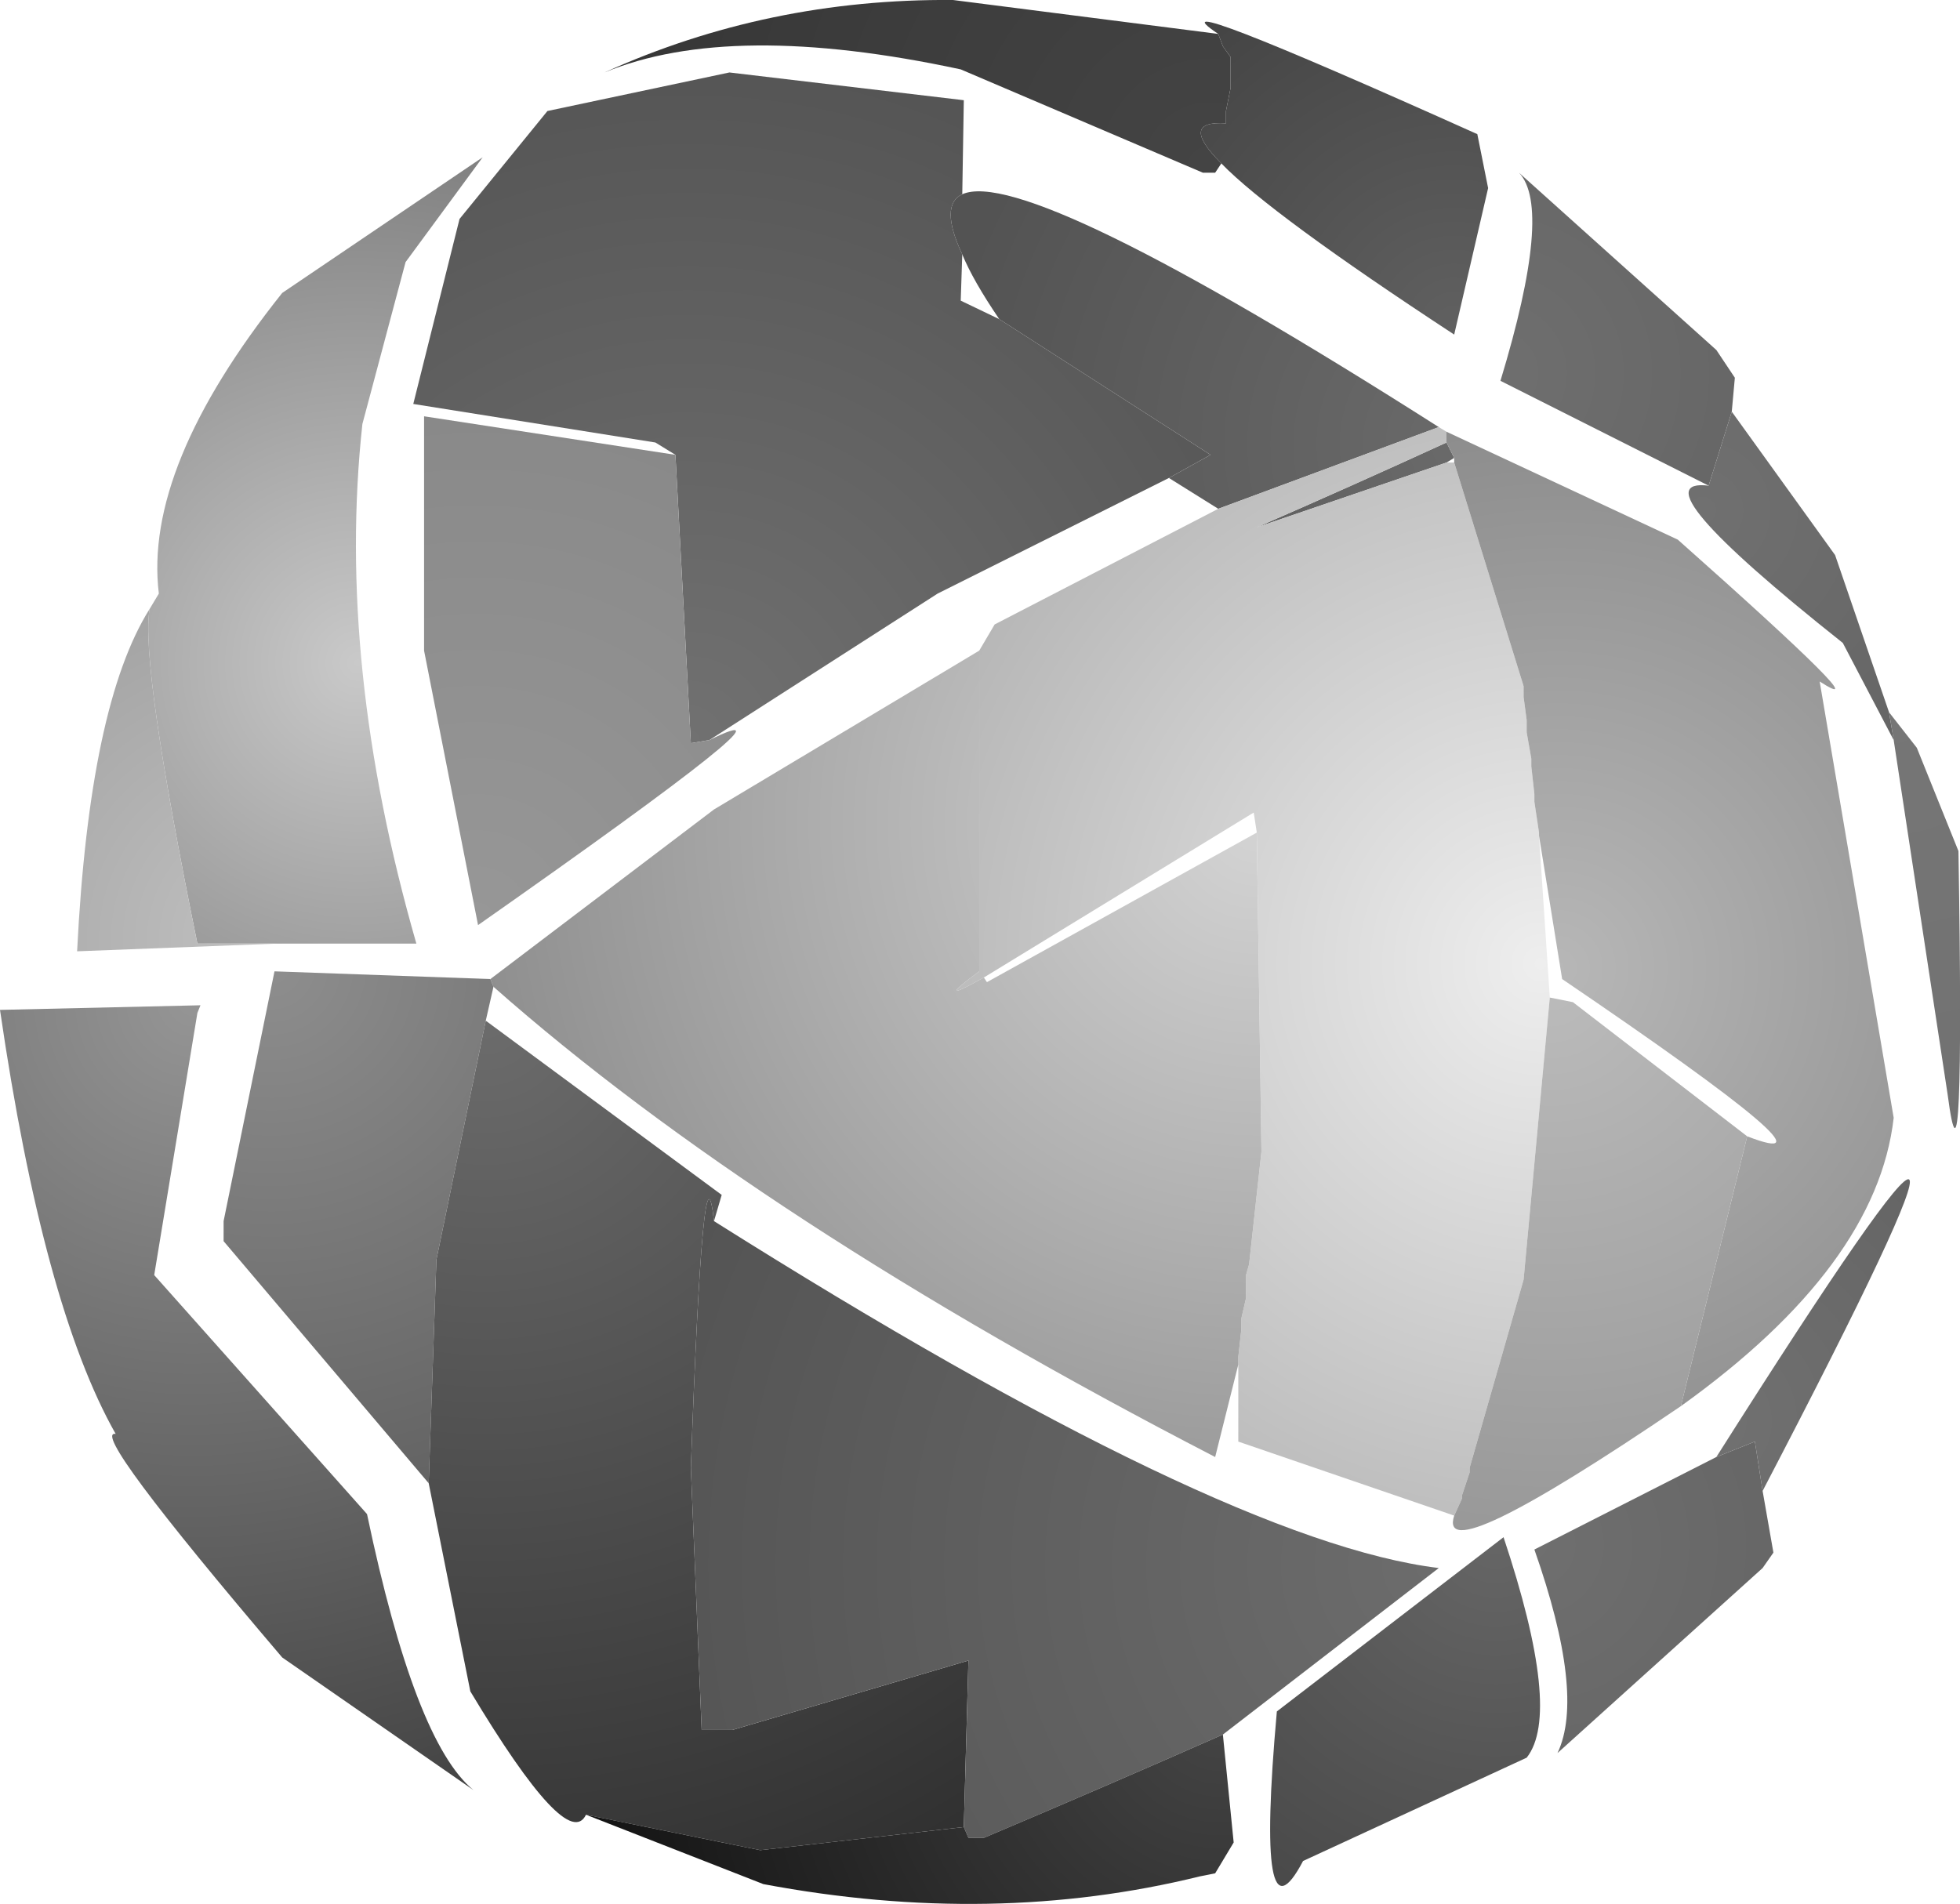 <?xml version="1.0" encoding="UTF-8" standalone="no"?>
<svg xmlns:xlink="http://www.w3.org/1999/xlink" height="61.75px" width="63.55px" xmlns="http://www.w3.org/2000/svg">
  <g transform="matrix(1.0, 0.0, 0.0, 1.0, -27.85, -8.0)">
    <path d="M67.35 9.1 L67.5 9.5 67.75 9.85 67.75 10.85 67.6 11.6 67.6 12.0 Q66.05 11.9 67.45 13.3 L67.25 13.6 66.85 13.6 59.0 10.25 Q51.55 8.65 47.45 10.35 52.75 7.95 58.75 8.0 L67.35 9.1" fill="url(#gradient0)" fill-rule="evenodd" stroke="none"/>
    <path d="M67.45 13.3 Q66.05 11.9 67.6 12.0 L67.6 11.6 67.75 10.85 67.75 9.85 67.5 9.5 67.35 9.1 Q64.95 7.5 75.75 12.35 L76.1 14.1 75.0 18.85 Q69.05 14.95 67.45 13.3" fill="url(#gradient1)" fill-rule="evenodd" stroke="none"/>
    <path d="M65.75 23.5 L58.25 27.25 50.85 32.0 50.25 32.1 49.75 22.75 49.1 22.35 41.25 21.1 42.75 15.1 45.6 11.6 51.5 10.35 59.1 11.25 59.05 14.3 Q58.3 14.65 59.05 16.25 L59.0 17.75 60.25 18.35 67.1 22.75 65.75 23.5" fill="url(#gradient2)" fill-rule="evenodd" stroke="none"/>
    <path d="M50.85 32.0 Q54.4 30.25 43.35 38.0 L41.6 29.1 41.6 21.5 49.75 22.75 50.25 32.1 50.85 32.0" fill="url(#gradient3)" fill-rule="evenodd" stroke="none"/>
    <path d="M74.75 22.35 L75.0 22.85 74.75 23.0 68.6 25.1 Q71.7 23.75 74.75 22.35 M67.35 24.5 L65.75 23.5 67.1 22.75 60.25 18.35 Q59.4 17.1 59.05 16.25 58.3 14.65 59.05 14.3 61.15 13.35 74.5 21.85 L67.35 24.5" fill="url(#gradient4)" fill-rule="evenodd" stroke="none"/>
    <path d="M74.75 22.0 L74.75 22.35 Q71.7 23.75 68.6 25.1 L74.75 23.0 75.0 23.0 77.25 30.25 77.25 30.6 77.35 31.35 77.35 31.75 77.5 32.6 77.5 32.85 77.6 33.75 77.6 34.0 77.75 35.0 77.75 35.1 78.1 40.35 77.25 49.5 75.5 55.6 75.5 55.75 75.25 56.5 75.25 56.6 75.0 57.15 68.0 54.75 68.0 52.25 68.0 52.0 68.1 51.1 68.1 50.75 68.25 50.1 68.25 49.35 68.35 49.0 68.75 45.35 68.6 35.0 68.5 34.35 59.75 39.7 Q58.05 40.65 59.6 39.5 L59.6 29.1 60.1 28.25 67.35 24.5 74.5 21.85 74.75 22.0" fill="url(#gradient5)" fill-rule="evenodd" stroke="none"/>
    <path d="M32.7 27.75 L33.0 27.25 Q32.5 23.15 37.0 17.5 L43.5 13.1 41.0 16.5 39.6 21.75 Q38.75 29.55 41.35 38.6 L36.85 38.6 34.25 38.6 Q32.4 29.55 32.7 27.75" fill="url(#gradient6)" fill-rule="evenodd" stroke="none"/>
    <path d="M32.7 27.75 Q32.4 29.55 34.25 38.6 L36.85 38.6 30.35 38.85 Q30.75 30.85 32.7 27.75" fill="url(#gradient7)" fill-rule="evenodd" stroke="none"/>
    <path d="M83.25 23.75 L76.5 20.35 Q78.2 14.75 77.1 13.6 L83.5 19.35 84.1 20.25 84.0 21.35 83.25 23.75" fill="url(#gradient8)" fill-rule="evenodd" stroke="none"/>
    <path d="M83.25 23.75 L84.0 21.35 87.35 26.0 89.1 31.1 89.25 32.0 87.6 28.85 Q80.8 23.45 83.25 23.75" fill="url(#gradient9)" fill-rule="evenodd" stroke="none"/>
    <path d="M89.1 31.1 L90.0 32.25 91.35 35.6 Q91.55 47.7 91.0 43.5 L89.25 32.0 89.1 31.1" fill="url(#gradient10)" fill-rule="evenodd" stroke="none"/>
    <path d="M74.75 22.0 L82.25 25.5 Q88.95 31.45 86.85 30.1 L89.25 44.25 Q88.7 49.05 82.35 53.6 L84.5 44.85 Q88.0 46.2 78.5 39.75 L77.75 35.1 77.75 35.0 77.6 34.0 77.6 33.75 77.5 32.85 77.5 32.6 77.35 31.75 77.35 31.35 77.25 30.6 77.25 30.25 75.0 23.0 75.0 22.85 74.75 22.35 74.75 22.0" fill="url(#gradient11)" fill-rule="evenodd" stroke="none"/>
    <path d="M84.5 44.85 L82.35 53.6 Q74.4 59.0 75.0 57.15 L75.25 56.6 75.25 56.5 75.5 55.75 75.5 55.6 77.25 49.5 78.1 40.35 78.85 40.5 84.5 44.85" fill="url(#gradient12)" fill-rule="evenodd" stroke="none"/>
    <path d="M68.0 52.25 L67.25 55.25 Q52.45 47.6 43.85 40.0 L43.75 39.75 51.0 34.25 59.6 29.1 59.6 39.5 Q58.05 40.65 59.75 39.7 L59.85 39.85 68.6 35.0 68.75 45.35 68.35 49.0 68.25 49.35 68.25 50.1 68.1 50.75 68.1 51.1 68.0 52.0 68.0 52.25" fill="url(#gradient13)" fill-rule="evenodd" stroke="none"/>
    <path d="M43.85 40.0 L43.6 41.1 42.0 48.85 41.75 56.1 35.1 48.25 35.1 47.6 36.75 39.5 43.75 39.75 43.85 40.0" fill="url(#gradient14)" fill-rule="evenodd" stroke="none"/>
    <path d="M43.6 41.1 L51.25 46.75 51.0 47.6 Q50.65 44.4 50.25 55.6 L50.6 64.1 51.6 64.1 59.25 61.85 59.1 67.25 52.5 68.0 46.85 66.85 Q46.25 68.1 43.1 62.85 L41.75 56.1 42.0 48.85 43.6 41.1" fill="url(#gradient15)" fill-rule="evenodd" stroke="none"/>
    <path d="M34.35 40.6 L34.25 40.85 32.85 49.35 39.75 57.1 Q41.3 64.5 43.2 66.05 L37.0 61.75 Q30.7 54.35 31.6 54.5 29.25 50.35 27.85 40.75 L34.35 40.6" fill="url(#gradient16)" fill-rule="evenodd" stroke="none"/>
    <path d="M85.0 56.35 L84.75 54.75 83.5 55.25 Q95.25 36.7 85.0 56.35" fill="url(#gradient17)" fill-rule="evenodd" stroke="none"/>
    <path d="M85.0 56.35 L85.35 58.35 85.0 58.85 78.35 64.85 Q79.25 62.95 77.6 58.25 L83.5 55.25 84.75 54.75 85.0 56.35" fill="url(#gradient18)" fill-rule="evenodd" stroke="none"/>
    <path d="M51.0 47.6 Q67.5 58.0 74.5 58.85 L67.5 64.25 Q63.65 65.95 59.75 67.6 L59.25 67.6 59.1 67.25 59.25 61.85 51.6 64.1 50.6 64.1 50.25 55.6 Q50.65 44.4 51.0 47.6" fill="url(#gradient19)" fill-rule="evenodd" stroke="none"/>
    <path d="M67.5 64.25 L67.85 67.75 67.25 68.75 66.75 68.85 Q60.05 70.5 52.6 69.1 L46.85 66.85 52.5 68.0 59.1 67.25 59.25 67.6 59.75 67.6 Q63.65 65.95 67.5 64.25" fill="url(#gradient20)" fill-rule="evenodd" stroke="none"/>
    <path d="M70.1 68.35 Q68.55 71.3 69.25 63.5 L76.6 57.85 Q78.5 63.55 77.35 65.0 L70.1 68.35" fill="url(#gradient21)" fill-rule="evenodd" stroke="none"/>
  </g>
  <defs>
    <radialGradient cx="0" cy="0" gradientTransform="matrix(0.026, 0.0, 0.0, 0.026, 67.05, 13.45)" gradientUnits="userSpaceOnUse" id="gradient0" r="819.2" spreadMethod="pad">
      <stop offset="0.0" stop-color="#444444"/>
      <stop offset="1.0" stop-color="#353535"/>
    </radialGradient>
    <radialGradient cx="0" cy="0" gradientTransform="matrix(0.015, 0.0, 0.0, 0.015, 75.0, 18.6)" gradientUnits="userSpaceOnUse" id="gradient1" r="819.2" spreadMethod="pad">
      <stop offset="0.0" stop-color="#606060"/>
      <stop offset="1.0" stop-color="#454545"/>
    </radialGradient>
    <radialGradient cx="0" cy="0" gradientTransform="matrix(0.028, 0.0, 0.0, 0.028, 50.15, 32.05)" gradientUnits="userSpaceOnUse" id="gradient2" r="819.2" spreadMethod="pad">
      <stop offset="0.0" stop-color="#717171"/>
      <stop offset="1.0" stop-color="#545454"/>
    </radialGradient>
    <radialGradient cx="0" cy="0" gradientTransform="matrix(0.02, 0.0, 0.0, 0.02, 43.3, 37.85)" gradientUnits="userSpaceOnUse" id="gradient3" r="819.2" spreadMethod="pad">
      <stop offset="0.0" stop-color="#979797"/>
      <stop offset="1.0" stop-color="#898989"/>
    </radialGradient>
    <radialGradient cx="0" cy="0" gradientTransform="matrix(0.021, 0.0, 0.0, 0.021, 75.4, 22.4)" gradientUnits="userSpaceOnUse" id="gradient4" r="819.2" spreadMethod="pad">
      <stop offset="0.0" stop-color="#6a6a6a"/>
      <stop offset="1.0" stop-color="#535353"/>
    </radialGradient>
    <radialGradient cx="0" cy="0" gradientTransform="matrix(0.026, 0.0, 0.0, 0.026, 77.8, 39.25)" gradientUnits="userSpaceOnUse" id="gradient5" r="819.2" spreadMethod="pad">
      <stop offset="0.0" stop-color="#eeeeee"/>
      <stop offset="1.0" stop-color="#b6b6b6"/>
    </radialGradient>
    <radialGradient cx="0" cy="0" gradientTransform="matrix(0.021, 0.0, 0.0, 0.021, 39.45, 29.5)" gradientUnits="userSpaceOnUse" id="gradient6" r="819.2" spreadMethod="pad">
      <stop offset="0.0" stop-color="#c9c9c9"/>
      <stop offset="1.0" stop-color="#7f7f7f"/>
    </radialGradient>
    <radialGradient cx="0" cy="0" gradientTransform="matrix(0.019, 0.0, 0.0, 0.019, 36.7, 38.5)" gradientUnits="userSpaceOnUse" id="gradient7" r="819.2" spreadMethod="pad">
      <stop offset="0.0" stop-color="#c1c1c1"/>
      <stop offset="1.0" stop-color="#999999"/>
    </radialGradient>
    <radialGradient cx="0" cy="0" gradientTransform="matrix(0.009, 0.0, 0.0, 0.009, 76.35, 20.1)" gradientUnits="userSpaceOnUse" id="gradient8" r="819.2" spreadMethod="pad">
      <stop offset="0.0" stop-color="#6f6f6f"/>
      <stop offset="1.0" stop-color="#676767"/>
    </radialGradient>
    <radialGradient cx="0" cy="0" gradientTransform="matrix(0.014, 0.0, 0.0, 0.014, 83.05, 24.55)" gradientUnits="userSpaceOnUse" id="gradient9" r="819.2" spreadMethod="pad">
      <stop offset="0.0" stop-color="#707070"/>
      <stop offset="1.0" stop-color="#636363"/>
    </radialGradient>
    <radialGradient cx="0" cy="0" gradientTransform="matrix(0.018, 0.0, 0.0, 0.018, 89.1, 30.65)" gradientUnits="userSpaceOnUse" id="gradient10" r="819.2" spreadMethod="pad">
      <stop offset="0.0" stop-color="#767676"/>
      <stop offset="1.0" stop-color="#717171"/>
    </radialGradient>
    <radialGradient cx="0" cy="0" gradientTransform="matrix(0.022, 0.0, 0.0, 0.022, 78.35, 39.4)" gradientUnits="userSpaceOnUse" id="gradient11" r="819.2" spreadMethod="pad">
      <stop offset="0.0" stop-color="#b7b7b7"/>
      <stop offset="1.0" stop-color="#8c8c8c"/>
    </radialGradient>
    <radialGradient cx="0" cy="0" gradientTransform="matrix(0.022, 0.0, 0.0, 0.022, 78.15, 40.0)" gradientUnits="userSpaceOnUse" id="gradient12" r="819.2" spreadMethod="pad">
      <stop offset="0.0" stop-color="#bbbbbb"/>
      <stop offset="1.0" stop-color="#989898"/>
    </radialGradient>
    <radialGradient cx="0" cy="0" gradientTransform="matrix(0.031, 0.0, 0.0, 0.031, 68.6, 34.7)" gradientUnits="userSpaceOnUse" id="gradient13" r="819.2" spreadMethod="pad">
      <stop offset="0.0" stop-color="#d4d4d4"/>
      <stop offset="1.0" stop-color="#8f8f8f"/>
    </radialGradient>
    <radialGradient cx="0" cy="0" gradientTransform="matrix(0.021, 0.0, 0.0, 0.021, 36.65, 39.3)" gradientUnits="userSpaceOnUse" id="gradient14" r="819.2" spreadMethod="pad">
      <stop offset="0.0" stop-color="#8e8e8e"/>
      <stop offset="1.0" stop-color="#646464"/>
    </radialGradient>
    <radialGradient cx="0" cy="0" gradientTransform="matrix(0.037, 0.0, 0.0, 0.037, 43.6, 40.9)" gradientUnits="userSpaceOnUse" id="gradient15" r="819.2" spreadMethod="pad">
      <stop offset="0.0" stop-color="#6c6c6c"/>
      <stop offset="1.0" stop-color="#313131"/>
    </radialGradient>
    <radialGradient cx="0" cy="0" gradientTransform="matrix(0.034, 0.0, 0.0, 0.034, 34.1, 40.45)" gradientUnits="userSpaceOnUse" id="gradient16" r="819.2" spreadMethod="pad">
      <stop offset="0.0" stop-color="#959595"/>
      <stop offset="1.0" stop-color="#414141"/>
    </radialGradient>
    <radialGradient cx="0" cy="0" gradientTransform="matrix(0.014, 0.0, 0.0, 0.014, 83.25, 54.1)" gradientUnits="userSpaceOnUse" id="gradient17" r="819.2" spreadMethod="pad">
      <stop offset="0.0" stop-color="#717171"/>
      <stop offset="1.0" stop-color="#636363"/>
    </radialGradient>
    <radialGradient cx="0" cy="0" gradientTransform="matrix(0.009, 0.0, 0.0, 0.009, 77.55, 58.1)" gradientUnits="userSpaceOnUse" id="gradient18" r="819.2" spreadMethod="pad">
      <stop offset="0.0" stop-color="#6f6f6f"/>
      <stop offset="1.0" stop-color="#676767"/>
    </radialGradient>
    <radialGradient cx="0" cy="0" gradientTransform="matrix(0.032, 0.0, 0.0, 0.032, 74.3, 58.75)" gradientUnits="userSpaceOnUse" id="gradient19" r="819.2" spreadMethod="pad">
      <stop offset="0.0" stop-color="#6c6c6c"/>
      <stop offset="1.0" stop-color="#545454"/>
    </radialGradient>
    <radialGradient cx="0" cy="0" gradientTransform="matrix(0.026, 0.0, 0.0, 0.026, 67.4, 63.55)" gradientUnits="userSpaceOnUse" id="gradient20" r="819.2" spreadMethod="pad">
      <stop offset="0.0" stop-color="#454545"/>
      <stop offset="1.0" stop-color="#121212"/>
    </radialGradient>
    <radialGradient cx="0" cy="0" gradientTransform="matrix(0.016, 0.0, 0.0, 0.016, 76.35, 57.7)" gradientUnits="userSpaceOnUse" id="gradient21" r="819.2" spreadMethod="pad">
      <stop offset="0.0" stop-color="#666666"/>
      <stop offset="1.0" stop-color="#4a4a4a"/>
    </radialGradient>
  </defs>
</svg>
